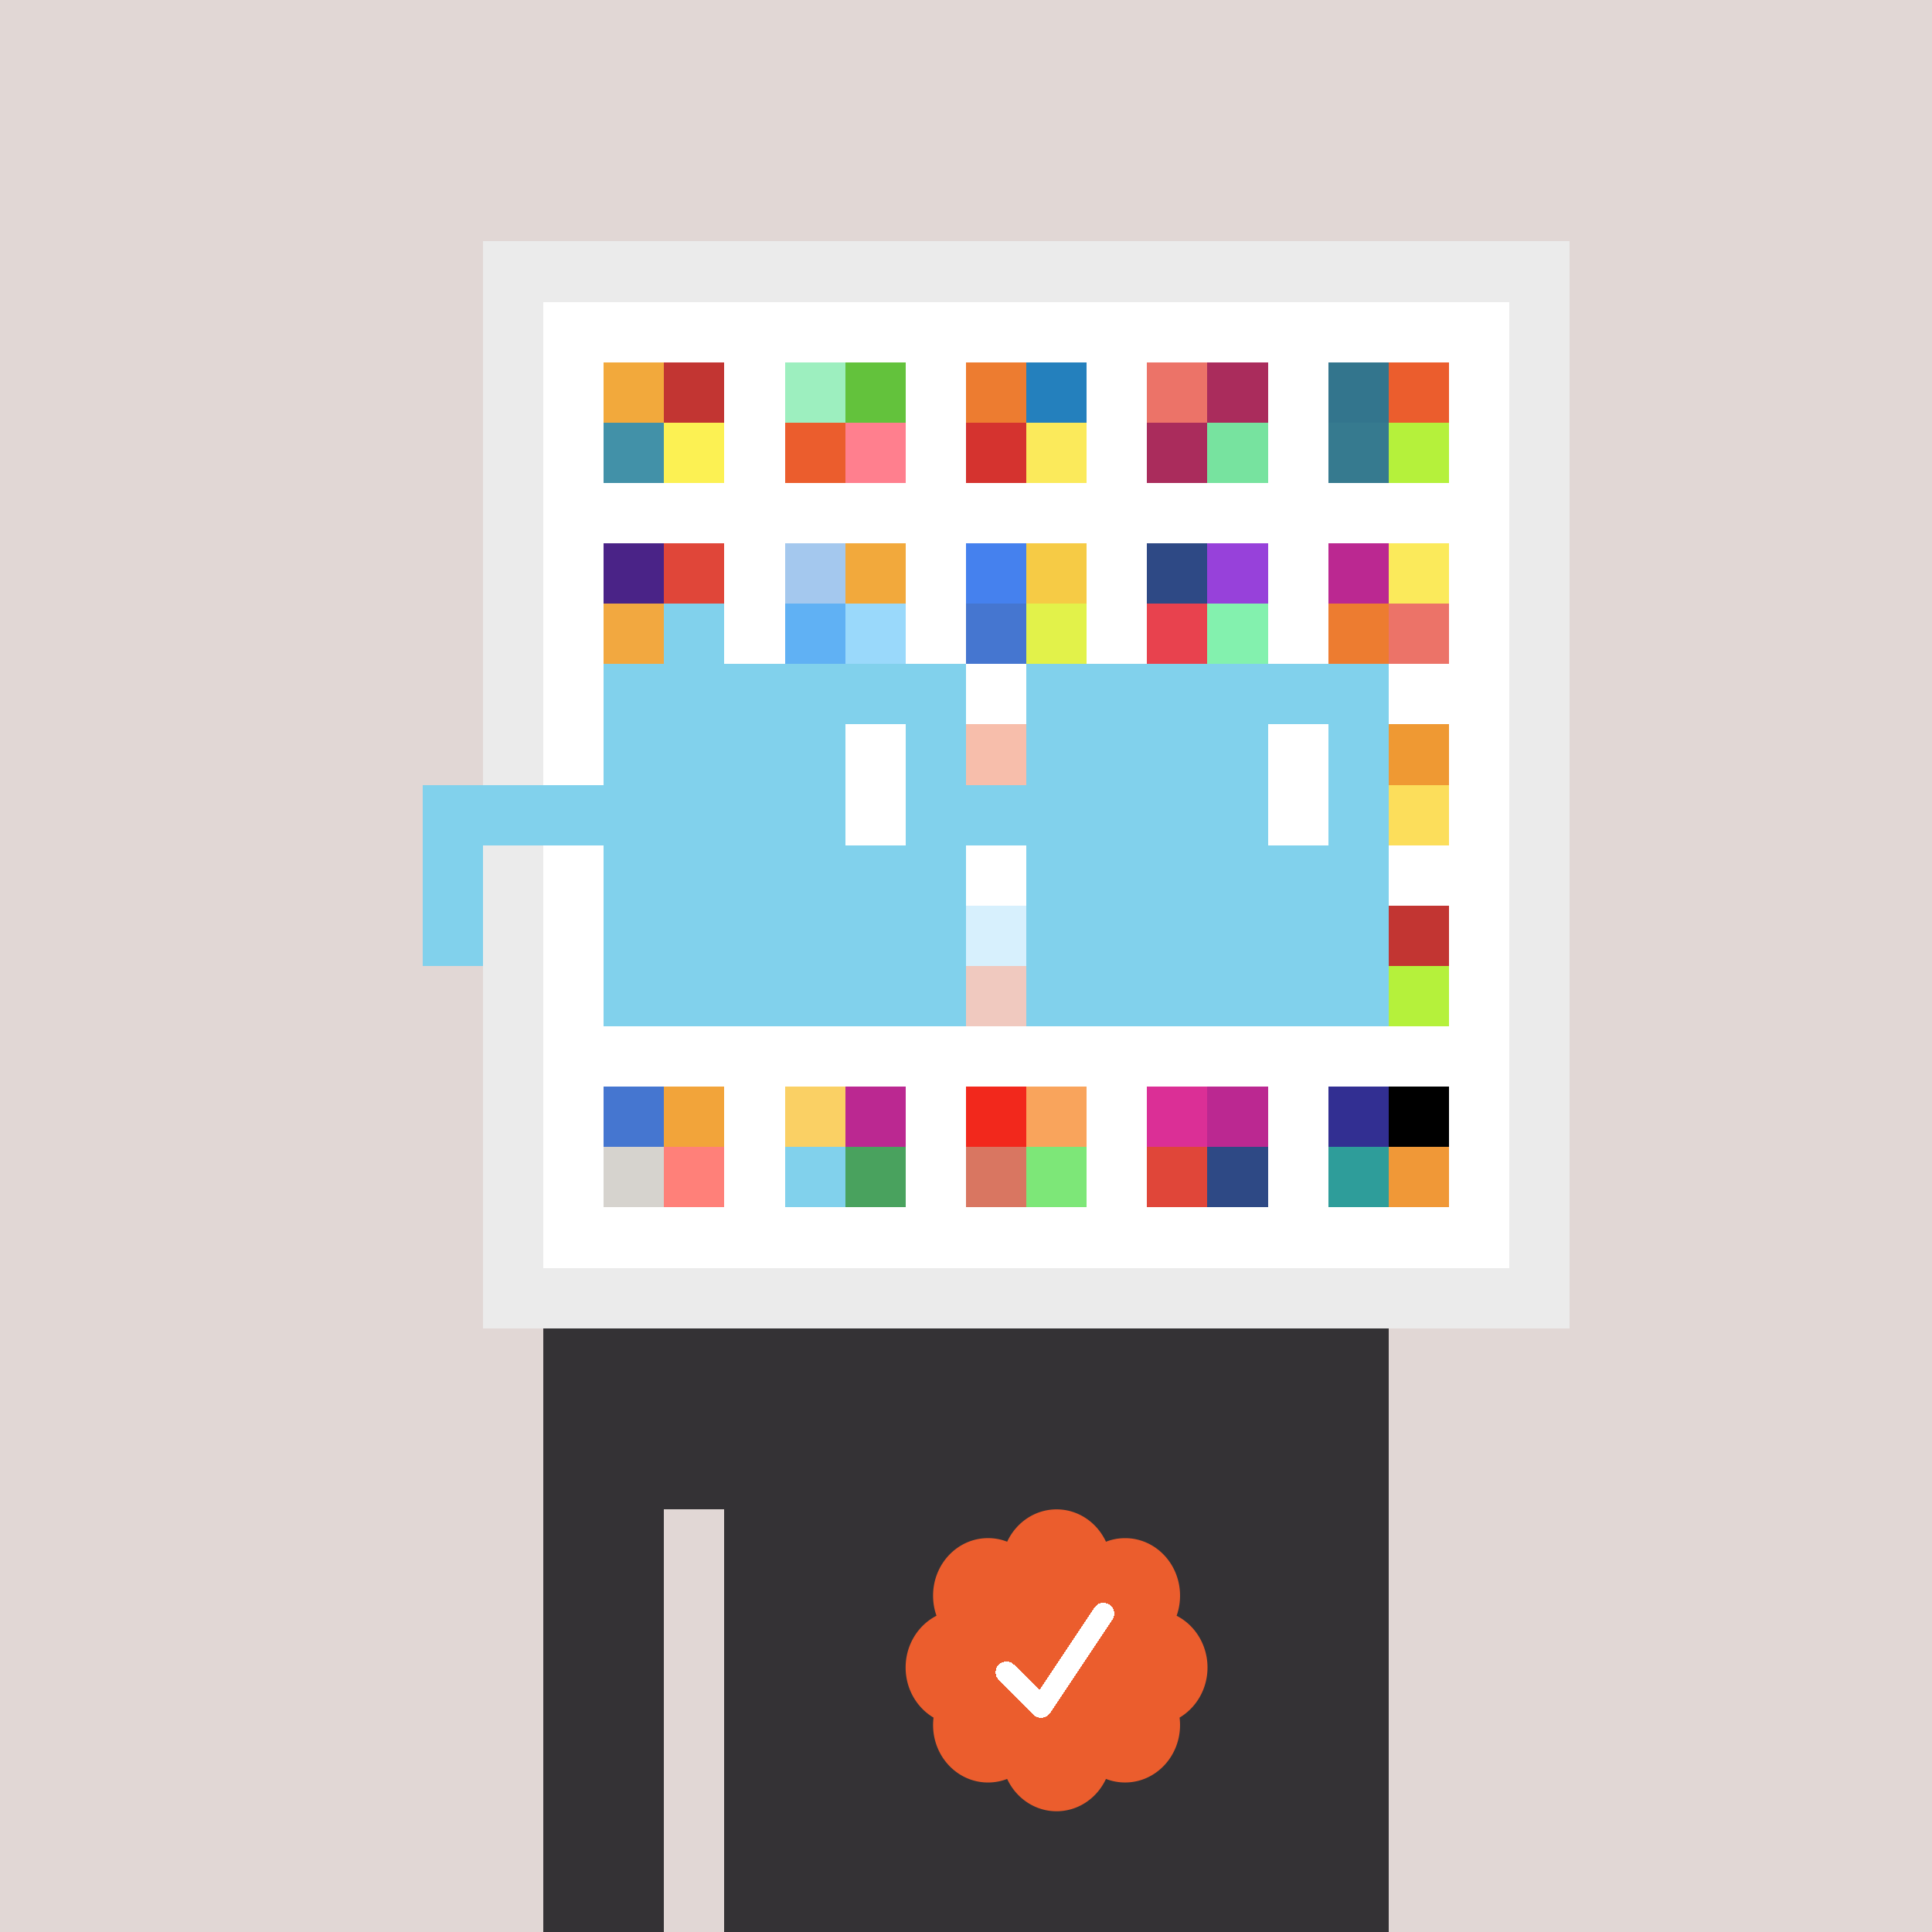 <svg xmlns="http://www.w3.org/2000/svg" viewBox="0 0 320 320" width="2000" height="2000" shape-rendering="crispEdges"><defs><style>.check{fill: #EB5D2D}</style></defs><path fill="#E1D7D5" d="M0 0h320v320H0z" /><path fill="#EBEBEB" d="M80 40h180v180H80z"/><path fill="#FFFFFF" d="M90 50h160v160H90z"/><path fill="#F2A93C" d="M100 60h10v10h-10z"/><path fill="#4291A8" d="M100 70h10v10h-10z"/><path fill="#C23532" d="M110 60h10v10h-10z"/><path fill="#FCF153" d="M110 70h10v10h-10z"/><path fill="#9DEFBF" d="M130 60h10v10h-10z"/><path fill="#EB5D2D" d="M130 70h10v10h-10z"/><path fill="#63C23C" d="M140 60h10v10h-10z"/><path fill="#FF7F8E" d="M140 70h10v10h-10z"/><path fill="#ED7C30" d="M160 60h10v10h-10z"/><path fill="#D5332F" d="M160 70h10v10h-10z"/><path fill="#2480BD" d="M170 60h10v10h-10z"/><path fill="#FBEA5B" d="M170 70h10v10h-10z"/><path fill="#EC7368" d="M190 60h10v10h-10z"/><path fill="#AA2C5C" d="M190 70h10v10h-10z"/><path fill="#AA2C5C" d="M200 60h10v10h-10z"/><path fill="#77E39F" d="M200 70h10v10h-10z"/><path fill="#33758D" d="M220 60h10v10h-10z"/><path fill="#367A8F" d="M220 70h10v10h-10z"/><path fill="#EB5D2D" d="M230 60h10v10h-10z"/><path fill="#B5F13B" d="M230 70h10v10h-10z"/><path fill="#4A2387" d="M100 90h10v10h-10z"/><path fill="#F2A840" d="M100 100h10v10h-10z"/><path fill="#E04639" d="M110 90h10v10h-10z"/><path fill="#81D1EC" d="M110 100h10v10h-10z"/><path fill="#A4C8EE" d="M130 90h10v10h-10z"/><path fill="#60B1F4" d="M130 100h10v10h-10z"/><path fill="#F2A93C" d="M140 90h10v10h-10z"/><path fill="#9AD9FB" d="M140 100h10v10h-10z"/><path fill="#4581EE" d="M160 90h10v10h-10z"/><path fill="#4576D0" d="M160 100h10v10h-10z"/><path fill="#F6CB45" d="M170 90h10v10h-10z"/><path fill="#E2F24A" d="M170 100h10v10h-10z"/><path fill="#2E4985" d="M190 90h10v10h-10z"/><path fill="#E8424E" d="M190 100h10v10h-10z"/><path fill="#9741DA" d="M200 90h10v10h-10z"/><path fill="#83F1AE" d="M200 100h10v10h-10z"/><path fill="#BB2891" d="M220 90h10v10h-10z"/><path fill="#ED7C30" d="M220 100h10v10h-10z"/><path fill="#FBEA5B" d="M230 90h10v10h-10z"/><path fill="#EC7368" d="M230 100h10v10h-10z"/><path fill="#EB5D2D" d="M160 120h10v10h-10z"/><path fill="#EF9933" d="M230 120h10v10h-10z"/><path fill="#FCDE5B" d="M230 130h10v10h-10z"/><path fill="#9AD9FB" d="M160 150h10v10h-10z"/><path fill="#D97760" d="M160 160h10v10h-10z"/><path fill="#C23532" d="M230 150h10v10h-10z"/><path fill="#B5F13B" d="M230 160h10v10h-10z"/><path fill="#4576D0" d="M100 180h10v10h-10z"/><path fill="#D6D3CE" d="M100 190h10v10h-10z"/><path fill="#F2A43A" d="M110 180h10v10h-10z"/><path fill="#FF8079" d="M110 190h10v10h-10z"/><path fill="#FAD064" d="M130 180h10v10h-10z"/><path fill="#81D1EC" d="M130 190h10v10h-10z"/><path fill="#BB2891" d="M140 180h10v10h-10z"/><path fill="#49A25E" d="M140 190h10v10h-10z"/><path fill="#F2281C" d="M160 180h10v10h-10z"/><path fill="#D97661" d="M160 190h10v10h-10z"/><path fill="#F9A45C" d="M170 180h10v10h-10z"/><path fill="#7DE778" d="M170 190h10v10h-10z"/><path fill="#DB2F96" d="M190 180h10v10h-10z"/><path fill="#E04639" d="M190 190h10v10h-10z"/><path fill="#BB2891" d="M200 180h10v10h-10z"/><path fill="#2E4985" d="M200 190h10v10h-10z"/><path fill="#322F92" d="M220 180h10v10h-10z"/><path fill="#2E9D9A" d="M220 190h10v10h-10z"/><path fill="#000000" d="M230 180h10v10h-10z"/><path fill="#F09837" d="M230 190h10v10h-10z"/><path fill="#343235" d="M90 220h20v100H90V220Zm20 0h10v30h-10v-30Zm10 0h110v100H120V220Z"/><path class="check" shape-rendering="geometricPrecision" d="M200 276.191c0-3.762-2.083-7.024-5.114-8.572a9.97 9.97 0 0 0 .567-3.333c0-5.262-4.072-9.519-9.091-9.519-1.118 0-2.19.199-3.18.595-1.472-3.184-4.586-5.362-8.181-5.362-3.595 0-6.704 2.184-8.182 5.357a8.604 8.604 0 0 0-3.182-.595c-5.023 0-9.09 4.262-9.09 9.524 0 1.176.198 2.295.565 3.333-3.028 1.548-5.112 4.805-5.112 8.572 0 3.559 1.862 6.661 4.624 8.299-.048.405-.077.81-.077 1.225 0 5.262 4.067 9.523 9.09 9.523 1.12 0 2.191-.204 3.179-.594 1.476 3.175 4.586 5.356 8.183 5.356 3.6 0 6.71-2.181 8.183-5.356.988.387 2.059.59 3.18.59 5.024 0 9.091-4.263 9.091-9.525 0-.413-.029-.818-.079-1.22 2.757-1.637 4.626-4.739 4.626-8.296v-.002Z" /><path fill="#fff" d="m184.249 268.252-10.319 15.476a1.785 1.785 0 0 1-2.478.496l-.274-.224-5.75-5.75a1.784 1.784 0 1 1 2.524-2.524l4.214 4.207 9.106-13.666a1.787 1.787 0 0 1 2.476-.493 1.784 1.784 0 0 1 .501 2.476v.002Z"/><path fill="#FFFFFF" fill-opacity=".6" d="M160 120h10v50h-10z"/><path fill="#fff" d="M130 120h-20v10h20v-10Zm0 10h-20v10h20v-10Zm0 10h-20v10h20v-10Zm0 10h-20v10h20v-10Z"/><path fill="#000" d="M150 120h-20v10h20v-10Zm0 10h-20v10h20v-10Zm0 10h-20v10h20v-10Zm0 10h-20v10h20v-10Z"/><path fill="#fff" d="M200 120h-20v10h20v-10Zm0 10h-20v10h20v-10Zm0 10h-20v10h20v-10Zm0 10h-20v10h20v-10Z"/><path fill="#000" d="M220 120h-20v10h20v-10Zm0 10h-20v10h20v-10Zm0 10h-20v10h20v-10Zm0 10h-20v10h20v-10Z"/><path fill="#81D1EC" d="M160 110h-60v10h60v-10Zm70 0h-60v10h60v-10Zm-120 10h-10v10h10v-10Zm50 0h-10v10h10v-10Zm20 0h-10v10h10v-10Zm50 0h-10v10h10v-10Zm0 10h-10v10h10v-10Zm-120 10h-10v10h10v-10Zm50 0h-10v10h10v-10Zm20 0h-10v10h10v-10Zm50 0h-10v10h10v-10Zm-150 0H70v10h10v-10Zm0 10H70v10h10v-10Zm30 0h-10v10h10v-10Zm50 0h-10v10h10v-10Zm20 0h-10v10h10v-10Zm50 0h-10v10h10v-10Zm-70 10h-60v10h60v-10Zm70 0h-60v10h60v-10Zm-120-30H70v10h40v-10Zm70 0h-30v10h30v-10Z"/><path fill="#81D1EC" d="M110 120h40v40h-40z"/><path fill="#81D1EC" d="M180 120h40v40h-40z"/><path fill="#FFFFFF" d="M140 120h10v20h-10z"/><path fill="#FFFFFF" d="M210 120h10v20h-10z"/></svg>
